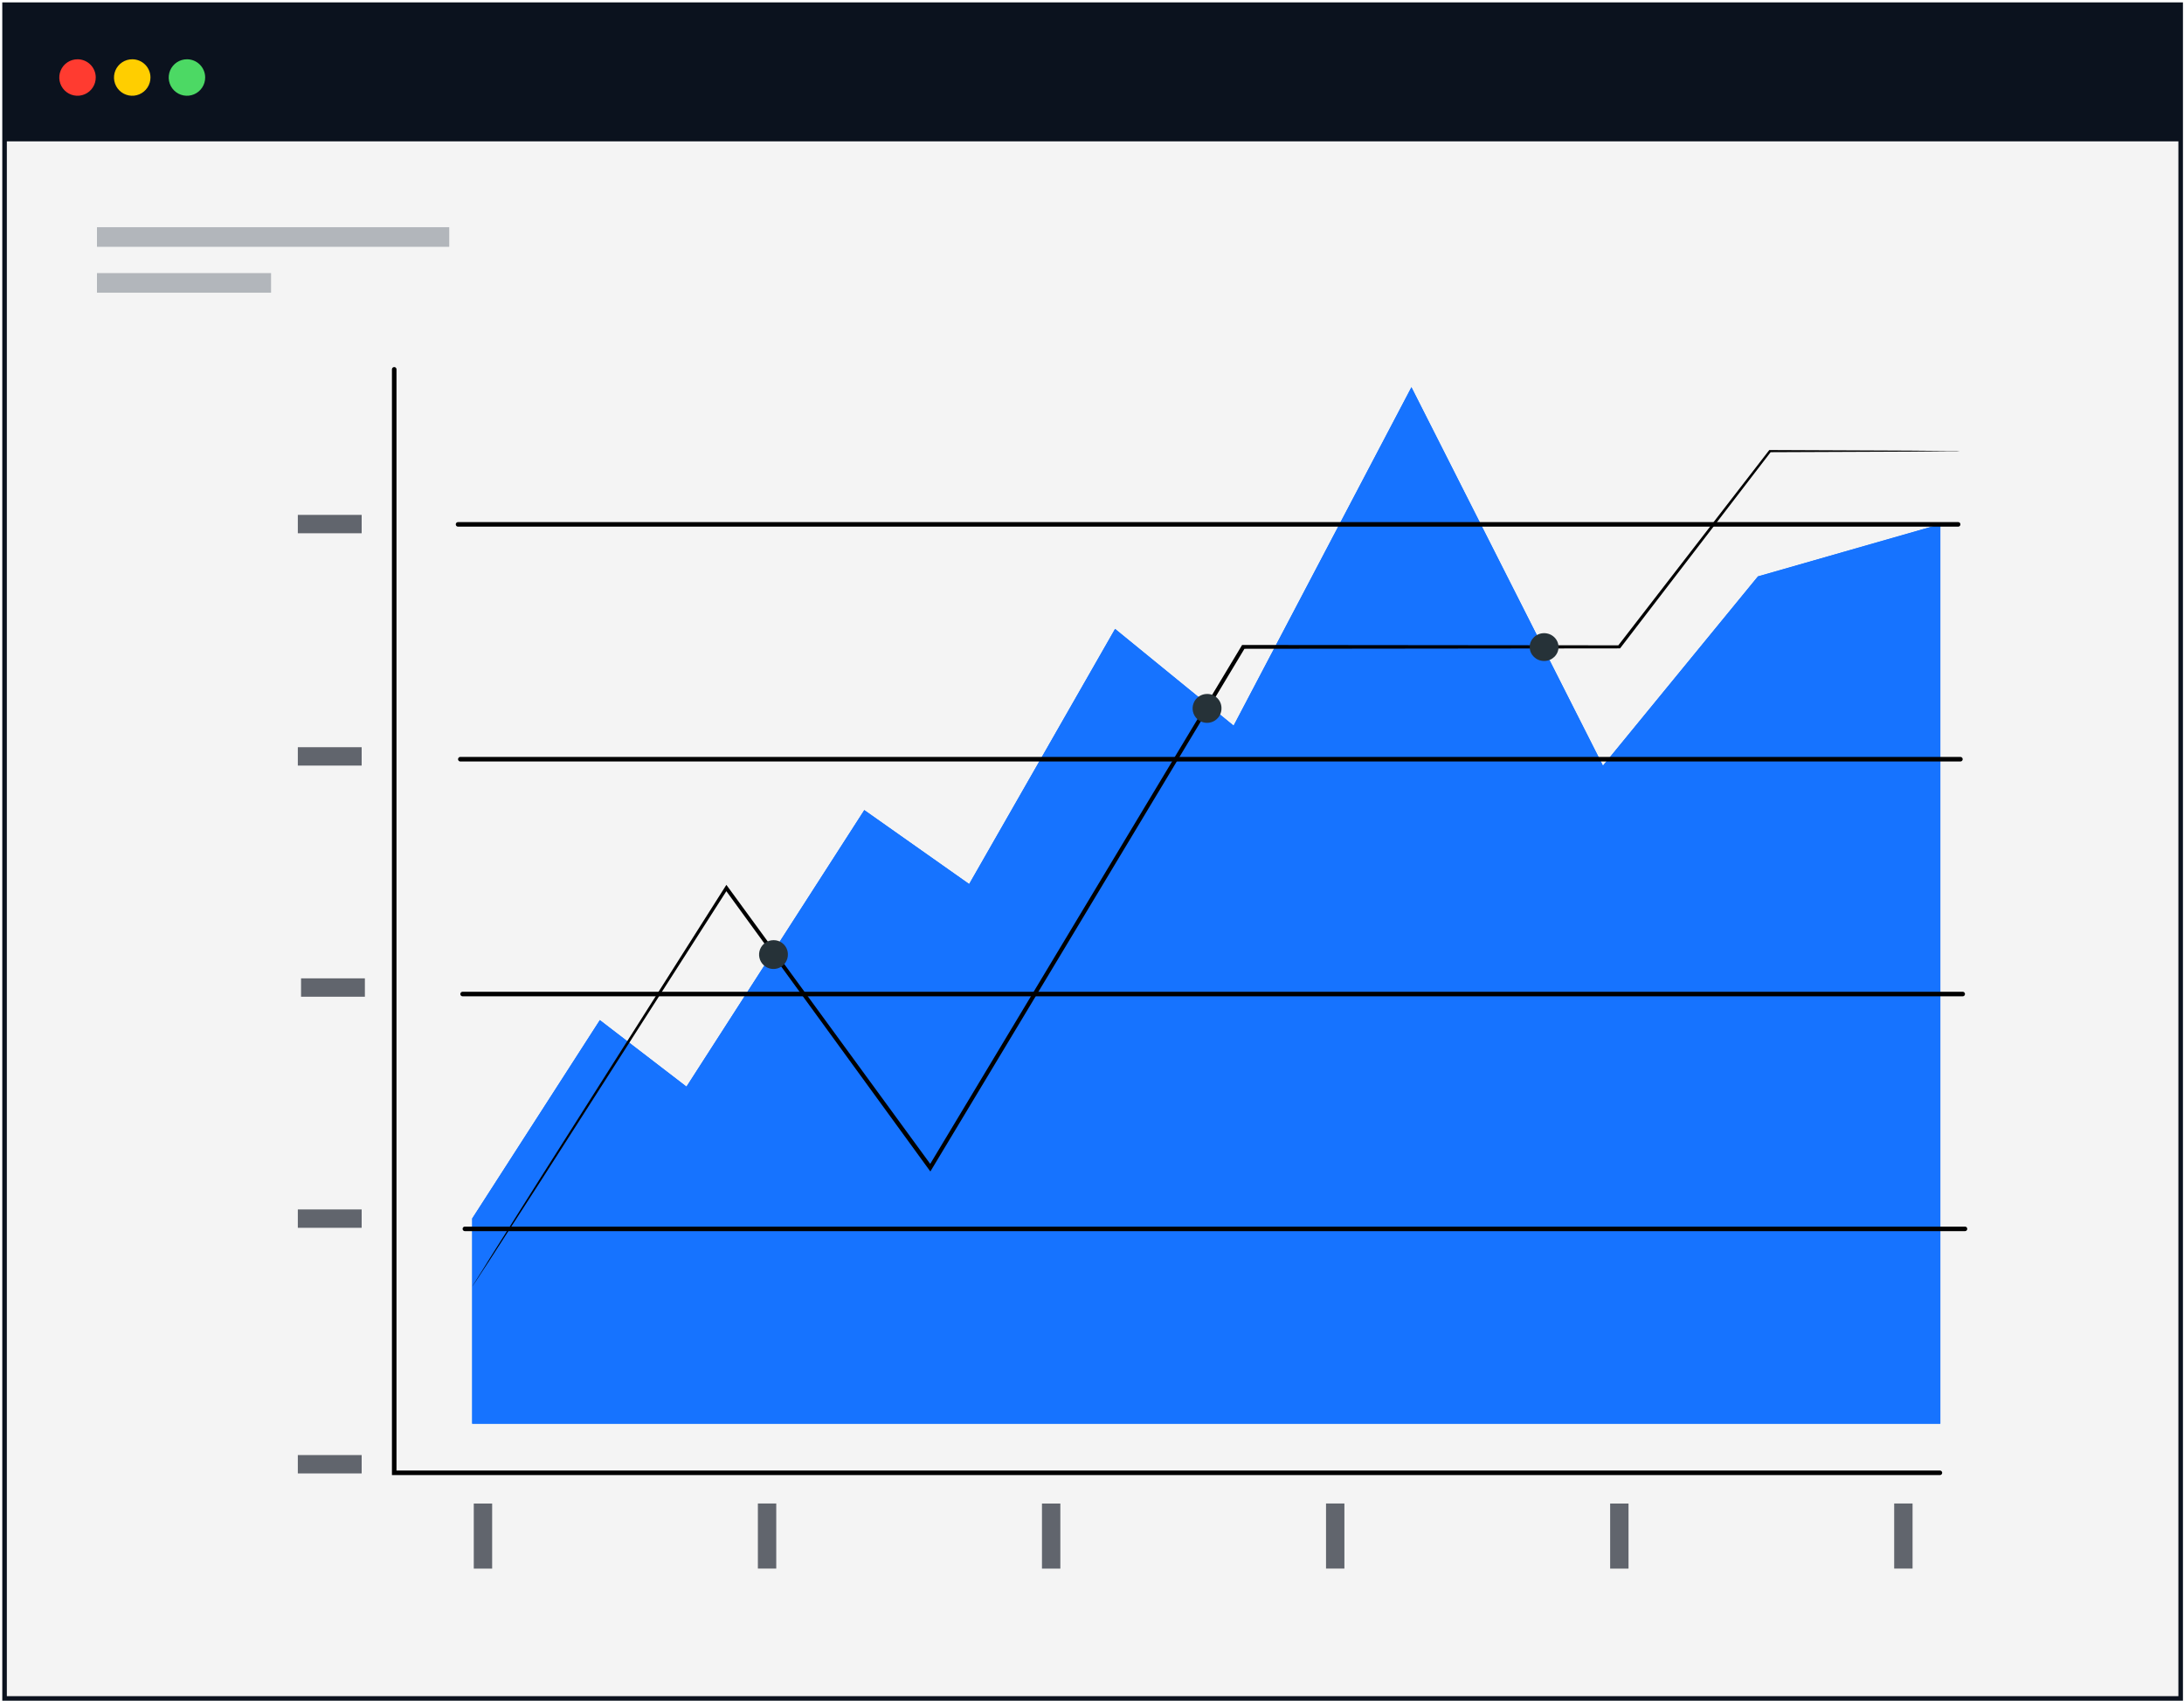 <svg width="479" height="373" viewBox="0 0 479 373" fill="none" xmlns="http://www.w3.org/2000/svg">
<path d="M478.27 1.029H1V372.479H478.27V1.029Z" fill="#F4F4F4" stroke="#0B121E" stroke-miterlimit="10"/>
<path d="M98.529 49.83H21.269V54.13H98.529V49.83Z" fill="#B2B6BB"/>
<path d="M59.449 59.891H21.269V64.191H59.449V59.891Z" fill="#B2B6BB"/>
<path d="M415.437 329.729V344H419.467V329.729H415.437Z" fill="#61656D"/>
<path d="M353.141 329.74V344.01H357.171V329.74H353.141Z" fill="#61656D"/>
<path d="M290.828 329.729V344H294.858V329.729H290.828Z" fill="#61656D"/>
<path d="M228.527 329.74V344.01H232.557V329.74H228.527Z" fill="#61656D"/>
<path d="M166.219 329.729V344H170.249V329.729H166.219Z" fill="#61656D"/>
<path d="M103.91 329.74V344.01H107.94V329.74H103.91Z" fill="#61656D"/>
<path d="M79.32 319.109H65.32V323.139H79.32V319.109Z" fill="#61656D"/>
<path d="M79.32 265.24H65.32V269.27H79.32V265.24Z" fill="#61656D"/>
<path d="M79.32 163.869H65.32V167.899H79.32V163.869Z" fill="#61656D"/>
<path d="M79.32 112.92H65.32V116.95H79.32V112.92Z" fill="#61656D"/>
<path d="M80.027 214.561H66.027V218.591H80.027V214.561Z" fill="#61656D"/>
<path d="M103.559 312.23V267.23L131.559 223.72L150.559 238.31L189.559 177.66L212.559 193.88L244.559 137.93L270.559 159.14L309.559 84.92L351.559 167.92L385.559 126.41L425.559 114.96V312.23H103.559Z" fill="#1673FF"/>
<path d="M103.559 312.23V267.23L131.559 223.72L150.559 238.31L189.559 177.66L212.559 193.88L244.559 137.93L270.559 159.14L309.559 84.92L351.559 167.92L385.559 126.41L425.559 114.96V312.23H103.559Z" fill="#1673FF"/>
<path d="M429.851 98.969H429.151H427.061L418.931 99.039L388.211 99.169L388.421 99.059L355.421 142.059L355.311 142.199H355.121L272.681 142.289L273.071 142.059L238.411 199.759L204.411 256.319L204.051 256.919L203.641 256.359C187.341 233.969 172.281 213.259 158.961 194.969H159.611L118.931 258.469L107.601 276.039L104.601 280.629C103.921 281.629 103.551 282.179 103.551 282.179C103.551 282.179 103.851 281.619 104.551 280.559C105.251 279.499 106.191 277.929 107.451 275.909L118.601 258.229L159.001 194.539L159.311 194.059L159.651 194.519L204.441 255.829H203.671C214.451 237.889 225.871 218.889 237.671 199.249L272.291 141.669L272.421 141.449H272.691L355.131 141.529L354.821 141.679L387.961 98.809L388.041 98.699H388.181L418.901 98.829L427.031 98.899H429.121C429.611 98.939 429.851 98.969 429.851 98.969Z" fill="black"/>
<path d="M172.799 209.24C172.82 209.869 172.654 210.491 172.32 211.024C171.987 211.558 171.501 211.981 170.926 212.237C170.351 212.493 169.712 212.571 169.092 212.462C168.472 212.353 167.899 212.061 167.446 211.624C166.993 211.186 166.681 210.624 166.55 210.008C166.419 209.392 166.474 208.751 166.71 208.167C166.946 207.584 167.35 207.083 167.872 206.731C168.394 206.379 169.009 206.19 169.638 206.19C170.462 206.177 171.257 206.49 171.849 207.062C172.441 207.634 172.783 208.417 172.799 209.24Z" fill="#263238"/>
<path d="M267.898 155.19C267.932 155.823 267.775 156.452 267.448 156.995C267.121 157.538 266.639 157.971 266.063 158.237C265.488 158.503 264.846 158.591 264.22 158.488C263.595 158.386 263.014 158.098 262.553 157.662C262.093 157.227 261.774 156.663 261.637 156.044C261.5 155.425 261.552 154.779 261.786 154.189C262.021 153.6 262.426 153.095 262.95 152.738C263.475 152.382 264.094 152.191 264.728 152.19C265.544 152.176 266.332 152.483 266.925 153.043C267.517 153.604 267.867 154.375 267.898 155.19Z" fill="#263238"/>
<path d="M338.66 144.959C340.405 144.959 341.82 143.594 341.82 141.909C341.82 140.225 340.405 138.859 338.66 138.859C336.915 138.859 335.5 140.225 335.5 141.909C335.5 143.594 336.915 144.959 338.66 144.959Z" fill="#263238"/>
<path d="M86.461 81V323H425.461" stroke="black" stroke-miterlimit="10" stroke-linecap="round"/>
<path d="M100.461 115H429.461" stroke="black" stroke-miterlimit="10" stroke-linecap="round"/>
<path d="M100.961 166.5H429.961" stroke="black" stroke-miterlimit="10" stroke-linecap="round"/>
<path d="M101.461 218H430.461" stroke="black" stroke-miterlimit="10" stroke-linecap="round"/>
<path d="M101.961 269.5H430.961" stroke="black" stroke-miterlimit="10" stroke-linecap="round"/>
<path d="M478 1H1V31H478V1Z" fill="#0B121E"/>
<path d="M21 16.967C21.006 17.761 20.776 18.539 20.339 19.202C19.902 19.865 19.278 20.383 18.546 20.689C17.813 20.996 17.006 21.078 16.227 20.925C15.449 20.772 14.733 20.39 14.172 19.828C13.61 19.267 13.228 18.551 13.075 17.773C12.922 16.994 13.005 16.187 13.311 15.454C13.617 14.722 14.136 14.098 14.798 13.661C15.461 13.224 16.239 12.994 17.033 13C18.083 13.006 19.089 13.426 19.831 14.169C20.574 14.911 20.994 15.917 21 16.967Z" fill="#FF3B30"/>
<path d="M33 16.967C33.006 17.761 32.776 18.539 32.339 19.202C31.902 19.865 31.278 20.383 30.546 20.689C29.813 20.996 29.006 21.078 28.227 20.925C27.449 20.772 26.733 20.39 26.172 19.828C25.61 19.267 25.228 18.551 25.075 17.773C24.922 16.994 25.005 16.187 25.311 15.454C25.617 14.722 26.136 14.098 26.798 13.661C27.461 13.224 28.239 12.994 29.033 13C30.083 13.006 31.089 13.426 31.831 14.169C32.574 14.911 32.994 15.917 33 16.967Z" fill="#FFCE00"/>
<path d="M45 16.967C45.006 17.761 44.776 18.539 44.339 19.202C43.902 19.865 43.278 20.383 42.546 20.689C41.813 20.996 41.007 21.078 40.227 20.925C39.449 20.772 38.733 20.39 38.172 19.828C37.61 19.267 37.228 18.551 37.075 17.773C36.922 16.994 37.005 16.187 37.311 15.454C37.617 14.722 38.136 14.098 38.798 13.661C39.461 13.224 40.239 12.994 41.033 13C42.083 13.006 43.089 13.426 43.831 14.169C44.574 14.911 44.994 15.917 45 16.967Z" fill="#4CD964"/>
</svg>
